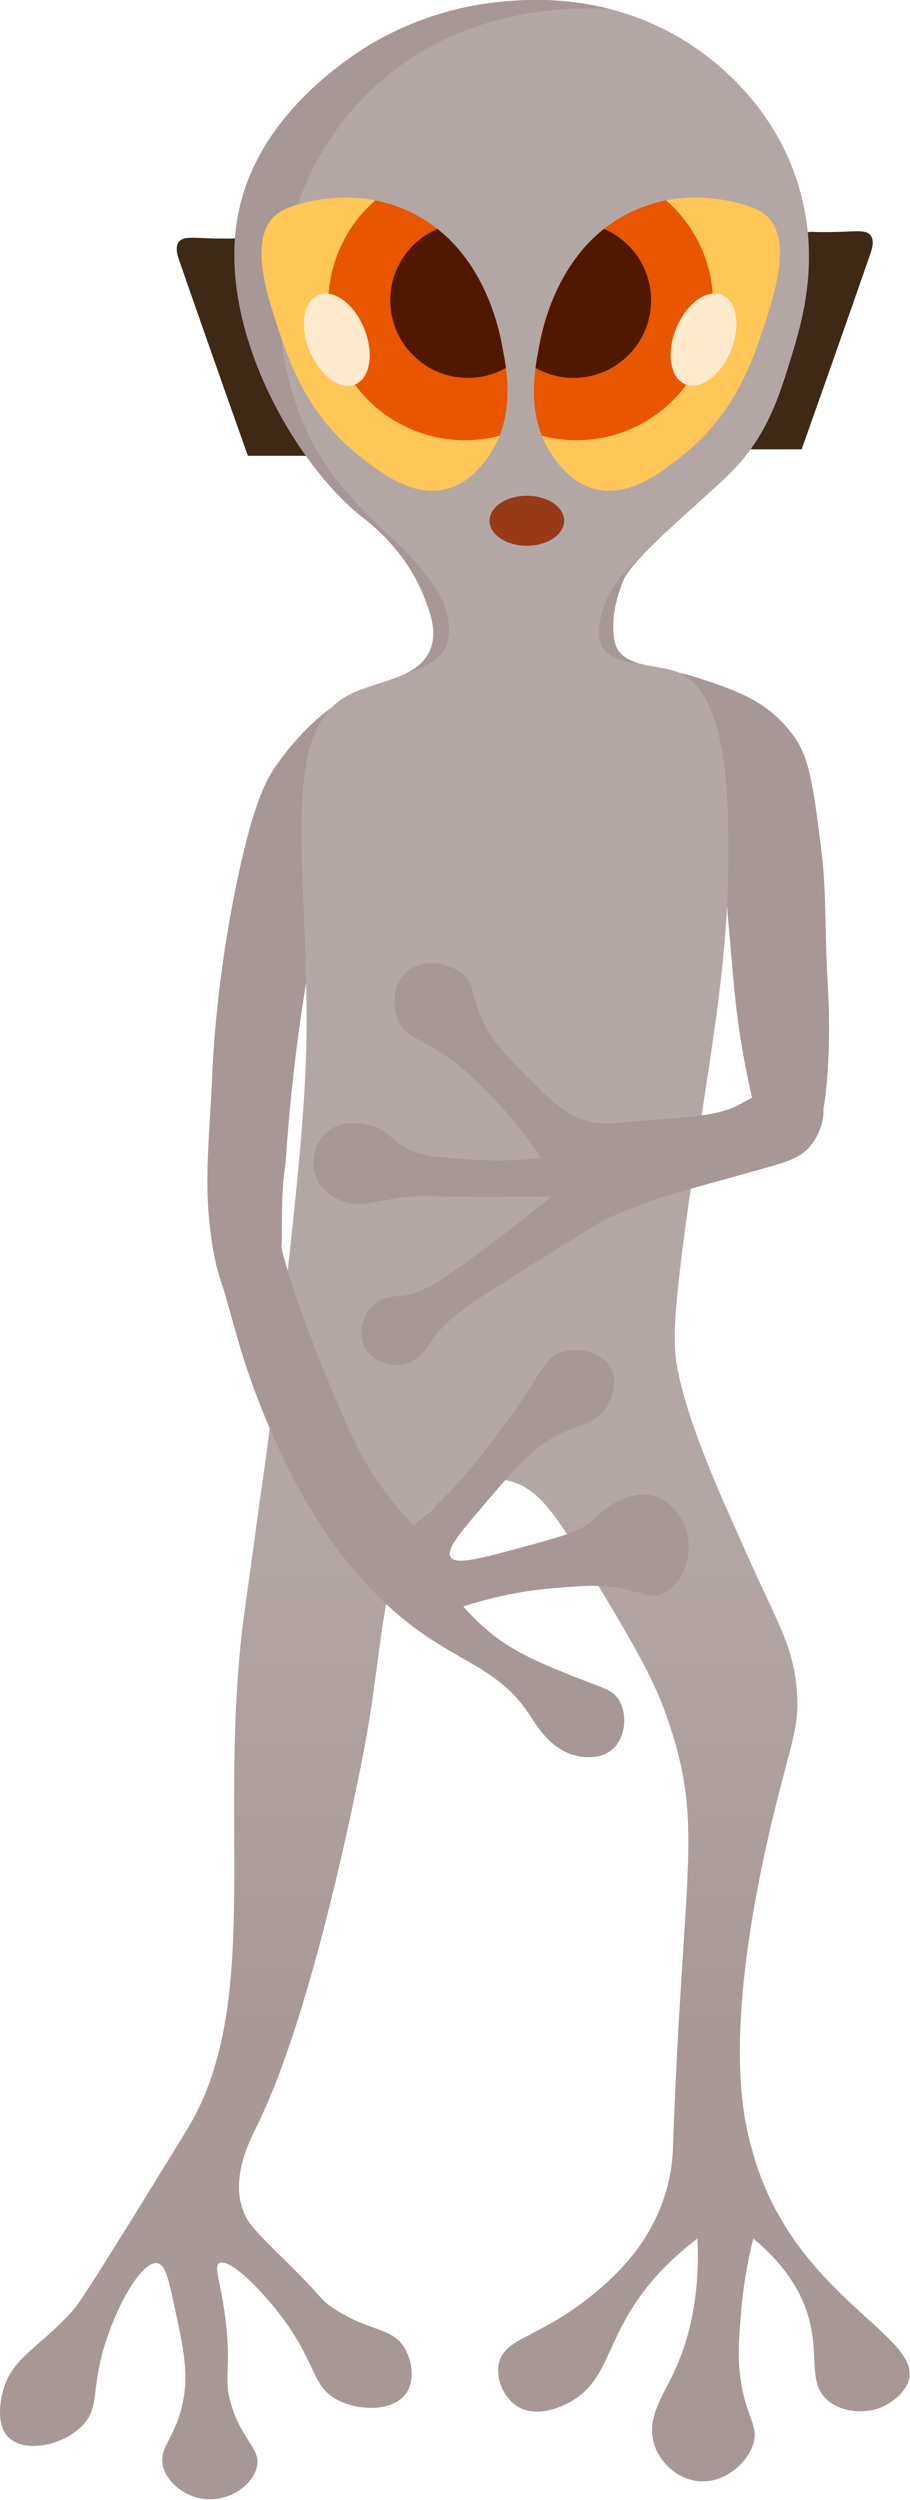 <?xml version="1.0" encoding="UTF-8"?>
<svg id="_レイヤー_1" data-name="レイヤー_1" xmlns="http://www.w3.org/2000/svg" version="1.1" xmlns:xlink="http://www.w3.org/1999/xlink" viewBox="0 0 280.5 770">
  <!-- Generator: Adobe Illustrator 29.3.0, SVG Export Plug-In . SVG Version: 2.1.0 Build 146)  -->
  <defs>
    <style>
      .st0 {
        fill: #3d2916;
      }

      .st1 {
        fill: #ffc658;
      }

      .st2 {
        fill: none;
      }

      .st3 {
        clip-path: url(#clippath-1);
      }

      .st4 {
        fill: #ffeace;
      }

      .st5 {
        fill: #e85600;
      }

      .st6 {
        fill: #511800;
      }

      .st7 {
        fill: #a79796;
      }

      .st8 {
        clip-path: url(#clippath-2);
      }

      .st9 {
        clip-path: url(#clippath);
      }

      .st10 {
        fill: #973a18;
      }

      .st11 {
        fill: url(#_名称未設定グラデーション_19);
      }
    </style>
    <linearGradient id="_名称未設定グラデーション_19" data-name="名称未設定グラデーション 19" x1="140.3" y1="790.5" x2="140.3" y2="-34.6" gradientUnits="userSpaceOnUse">
      <stop offset="0" stop-color="#a79796"/>
      <stop offset=".2" stop-color="#a89997"/>
      <stop offset=".3" stop-color="#aea09e"/>
      <stop offset=".4" stop-color="#b3a7a5"/>
    </linearGradient>
    <clipPath id="clippath">
      <path class="st2" d="M190.2,199.7c-1.3-2.6-1.2-5.6-1.1-8.6,0,0,0-1.6.5-4,0,0,.8-4.3,2.6-8.5,3.3-7.4,25.4-25.2,33.5-33.5,10.9-11.1,14.6-23.4,18.2-35.1,3.4-11,9.3-30.8,1.9-53.9-8.1-25.4-27.3-38.6-32.5-42.1C188.4-2.5,162.9-.3,153.8.6c-24.6,2.5-41.2,13.8-45.9,17.2-6.5,4.7-29.1,21-34.4,47.8-7.2,35.6,18.1,78.1,38.3,93.8,2.2,1.7,13.5,10.2,19.1,24.9,1.8,4.7,3.8,10.1,1.9,15.3-3.6,10.1-17.8,9.8-26.8,15.3-18.7,11.6-12,47.1-11.5,95.7.3,28.6-3.2,57.3-9.6,114.8-1.8,16.6-4.8,36.6-4.8,36.6-2.5,18.8-4.3,31.1-4.7,34.2-8.8,63.7,5.9,119.8-17.2,158.8-2.3,3.9-14.1,22.9-15.3,24.9-12.3,19.8-18.5,29.8-21.1,32.5-10.6,11.4-18.6,14.1-21.1,24.9-.4,1.9-2.1,9.4,1.9,13.4,5,5,17,2.6,23-3.8,4.7-5.1,2.8-9.5,5.7-21.1,3.7-14.4,12.3-29.6,17.2-28.7,2.6.5,3.6,5.4,5.7,15.3,2.5,11.8,4.1,19.4,1.9,28.7-2.5,10.6-7.6,13.2-5.7,19.1,1.6,5.1,7.3,9.2,13.4,9.6,7.1.4,13.8-4.2,15.3-9.6,1.6-5.8-4.2-8-7.7-19.1-2.8-9.1.1-10.4-1.9-26.8-1.5-11.9-3.7-16.2-1.9-17.2,3-1.8,13.7,8.5,21.1,19.1,8.9,12.9,7.8,19,15.3,23,6.7,3.5,17.1,3.6,21.1-1.9,2.7-3.7,2.1-9.4,0-13.4-3.9-7.5-11.1-5.2-23-13.4-4-2.8-1.4-1.8-17.2-17.2-8.5-8.3-9-10.2-9.6-11.5-4.6-10.6,1.8-22.7,3.8-26.8,16.7-33.4,30.2-101.2,32.5-112.9,8-40.1,4.4-63.3,23-78.5,2.7-2.2,11.3-9.2,21.1-7.7,9.2,1.5,14.8,9.5,23,23,14.9,24.7,22.4,37,26.8,49.8,11.8,33.7,5,45,1.9,133.7-.3,7-2.2,16.6-8.4,26.6-7.3,11.7-18.8,20-24.1,23.5-12.1,7.9-19.5,8.7-21.1,15.3-1.1,4.9,1.5,10.8,5.7,13.4,7.1,4.4,16.5-1.5,17.2-1.9,9.3-5.9,9.9-14.5,17.2-26.8,3.8-6.4,10.1-14.7,21.1-23,.9,20-3.5,33.5-7.7,42.1-3.4,7-8,13.6-5.7,21.1,1.6,5.4,6.7,10.7,13.4,11.5,8.1.9,15.3-5.3,17.2-11.5,1.7-5.6-2-7.7-3.8-19.1-1.1-7-.7-12.2,0-21.1.5-6,1.5-13.9,3.8-23,11.3,9.4,15.5,18.4,17.2,24.9,3.1,11.6-.4,19.6,5.7,24.9,4.4,3.8,11.8,4.4,17.2,1.9.8-.4,6-2.9,7.7-7.7,4.4-12.8-28.7-23.9-44-59.3-2.5-5.8-3.7-10.2-4.8-14.4-2.3-8.8-8.3-35.2,6.7-98.6,5.9-24.8,8.9-29.3,7.6-41.9-1.4-13-5.6-18.9-15.2-40.4-8-17.9-17.2-37.8-21.1-55.5-2-9.3-2.4-16.6,5.7-70.8,5.9-39.1,10.1-62.3,9.6-95.8-.2-16.9-1.7-44.1-15.4-49.7-6-2.5-15.8-1.3-19.1-7.7Z"/>
    </clipPath>
    <clipPath id="clippath-1">
      <path class="st2" d="M84.6,66.6c.9-.9,2.6-2.3,7.5-3.7,7-1.9,20.8-4.5,35.2,2.8,22,11.1,26.7,36.2,27.7,42,1.3,6.8,3.7,20-3.6,31.6-1.5,2.3-5.7,9-13.3,11.2-10.7,3.1-21.1-5.1-27.6-10.3-15.9-12.6-21.4-28.9-24.8-39.1-3.4-10.3-8.9-26.8-1.2-34.5Z"/>
    </clipPath>
    <clipPath id="clippath-2">
      <path class="st2" d="M236.4,66.6c-.9-.9-2.6-2.3-7.5-3.7-7-1.9-20.8-4.5-35.2,2.8-22,11.1-26.7,36.2-27.7,42-1.3,6.8-3.7,20,3.6,31.6,1.5,2.3,5.7,9,13.3,11.2,10.7,3.1,21.1-5.1,27.6-10.3,15.9-12.6,21.4-28.9,24.8-39.1,3.4-10.3,8.9-26.8,1.2-34.5Z"/>
    </clipPath>
  </defs>
  <path class="st7" d="M208.8,230c7,10.1,9.8,20.1,12,28.2.5,1.7,2.5,7.1,2.9,14.4.2,4.5.6,9.1,1,13.6,1,10.6,1.5,18.9,2.8,28.5,1,7.3,2.7,17.4,5.8,29.5.2,1,.8,2.5,1.9,3.8,4.2,4.8,14.3,4.6,17.2,0,.3-.4.5-1.6.9-3.8.6-2.8.9-5,1-5.8,2-15,1-32.3,1-32.3-1.2-19.6-.5-29.6-1.9-42.2-2.5-21.5-4.1-29.4-7.2-34.8-1.1-1.9-2.1-3.2-2.4-3.5-7.6-9.9-17.2-13.1-29.6-17.1-4.5-1.4-6.6-1.8-8.4-.7-4.1,2.8-2.3,11.6-2.3,12,1,4.5,3.2,7.2,5.2,10.1Z"/>
  <path class="st7" d="M66.7,390.1c.7.8,1.8,1.9,3.4,2.9,3.8,2.2,9.8,3,13.5-.2,1.7-1.5,2.4-3.6,2.4-3.6.1-.7.2-1.6.4-2.6,0,0,.2-1.5.4-3.1.2-2.2-.1-11.9.5-19.2.1-1.2.3-3.2.7-5.7,1.3-19.6,3.3-36,5.2-48.5,0,0,4.8-35.5,14-50.2,8.7-13.8,13.8-17.7,13.8-17.7,5.5-5.7,9.2-8.1,12-14.4.9-2.1,4.8-10.7,1-15.3-2.7-3.3-8-2.9-11.3-2.7-20.2,1.4-34.7,21.9-37.5,25.9-.7.9-1.1,1.6-1.2,1.8-2.7,4.2-6.5,12.4-11.2,35.2-5.9,28.8-7.1,51.6-7.4,58.9-.9,20.7-3.1,35.6.6,54.9.3,1.5.6,2.8.7,3.6Z"/>
  <path class="st0" d="M73.8,73.4c-1,0-3.6.2-9.6,0-5.3-.2-7.7-.5-9,1-1.4,1.7-.4,4.5,0,5.7,2.2,6.4,10.2,29.3,21.2,60.3,6.1,0,12.2,0,18.4,0-8.7-54.5-15.9-66.6-21.1-67Z"/>
  <path class="st0" d="M249.7,71.4c1,0,3.6.2,9.6,0,5.3-.2,7.7-.5,9,1,1.4,1.7.4,4.5,0,5.7-2.2,6.4-10.2,29.3-21.2,60.3-6.1,0-12.2,0-18.4,0,8.7-54.5,15.9-66.6,21.1-67Z"/>
  <path class="st11" d="M190.2,199.7c-1.3-2.6-1.2-5.6-1.1-8.6,0,0,0-1.6.5-4,0,0,.8-4.3,2.6-8.5,3.3-7.4,25.4-25.2,33.5-33.5,10.9-11.1,14.6-23.4,18.2-35.1,3.4-11,9.3-30.8,1.9-53.9-8.1-25.4-27.3-38.6-32.5-42.1C188.4-2.5,162.9-.3,153.8.6c-24.6,2.5-41.2,13.8-45.9,17.2-6.5,4.7-29.1,21-34.4,47.8-7.2,35.6,18.1,78.1,38.3,93.8,2.2,1.7,13.5,10.2,19.1,24.9,1.8,4.7,3.8,10.1,1.9,15.3-3.6,10.1-17.8,9.8-26.8,15.3-18.7,11.6-12,47.1-11.5,95.7.3,28.6-3.2,57.3-9.6,114.8-1.8,16.6-4.8,36.6-4.8,36.6-2.5,18.8-4.3,31.1-4.7,34.2-8.8,63.7,5.9,119.8-17.2,158.8-2.3,3.9-14.1,22.9-15.3,24.9-12.3,19.8-18.5,29.8-21.1,32.5-10.6,11.4-18.6,14.1-21.1,24.9-.4,1.9-2.1,9.4,1.9,13.4,5,5,17,2.6,23-3.8,4.7-5.1,2.8-9.5,5.7-21.1,3.7-14.4,12.3-29.6,17.2-28.7,2.6.5,3.6,5.4,5.7,15.3,2.5,11.8,4.1,19.4,1.9,28.7-2.5,10.6-7.6,13.2-5.7,19.1,1.6,5.1,7.3,9.2,13.4,9.6,7.1.4,13.8-4.2,15.3-9.6,1.6-5.8-4.2-8-7.7-19.1-2.8-9.1.1-10.4-1.9-26.8-1.5-11.9-3.7-16.2-1.9-17.2,3-1.8,13.7,8.5,21.1,19.1,8.9,12.9,7.8,19,15.3,23,6.7,3.5,17.1,3.6,21.1-1.9,2.7-3.7,2.1-9.4,0-13.4-3.9-7.5-11.1-5.2-23-13.4-4-2.8-1.4-1.8-17.2-17.2-8.5-8.3-9-10.2-9.6-11.5-4.6-10.6,1.8-22.7,3.8-26.8,16.7-33.4,30.2-101.2,32.5-112.9,8-40.1,4.4-63.3,23-78.5,2.7-2.2,11.3-9.2,21.1-7.7,9.2,1.5,14.8,9.5,23,23,14.9,24.7,22.4,37,26.8,49.8,11.8,33.7,5,45,1.9,133.7-.3,7-2.2,16.6-8.4,26.6-7.3,11.7-18.8,20-24.1,23.5-12.1,7.9-19.5,8.7-21.1,15.3-1.1,4.9,1.5,10.8,5.7,13.4,7.1,4.4,16.5-1.5,17.2-1.9,9.3-5.9,9.9-14.5,17.2-26.8,3.8-6.4,10.1-14.7,21.1-23,.9,20-3.5,33.5-7.7,42.1-3.4,7-8,13.6-5.7,21.1,1.6,5.4,6.7,10.7,13.4,11.5,8.1.9,15.3-5.3,17.2-11.5,1.7-5.6-2-7.7-3.8-19.1-1.1-7-.7-12.2,0-21.1.5-6,1.5-13.9,3.8-23,11.3,9.4,15.5,18.4,17.2,24.9,3.1,11.6-.4,19.6,5.7,24.9,4.4,3.8,11.8,4.4,17.2,1.9.8-.4,6-2.9,7.7-7.7,4.4-12.8-28.7-23.9-44-59.3-2.5-5.8-3.7-10.2-4.8-14.4-2.3-8.8-8.3-35.2,6.7-98.6,5.9-24.8,8.9-29.3,7.6-41.9-1.4-13-5.6-18.9-15.2-40.4-8-17.9-17.2-37.8-21.1-55.5-2-9.3-2.4-16.6,5.7-70.8,5.9-39.1,10.1-62.3,9.6-95.8-.2-16.9-1.7-44.1-15.4-49.7-6-2.5-15.8-1.3-19.1-7.7Z"/>
  <path class="st7" d="M252.5,338.4c-.8-.9-1.8-1.3-3.8-1.9-4.7-1.5-9-.9-11.7-.3-4.1,1-6.7,2.7-8.7,3.8-7.3,4.1-16.7,4-35.2,5.6-5.7.5-7.5.6-10.3.1-8.1-1.6-13.3-6.9-21.5-15.3-6.2-6.4-9.3-9.6-12-15-4.1-8.2-2.8-12.3-7.1-15.7-4.4-3.4-12.5-4.5-17.2,0-4.2,4-4.1,10.9-1.9,15.3,2.2,4.4,5.8,4.6,13.4,9.6,6,3.9,9.7,7.7,15.3,13.4,4.2,4.3,9.6,10.4,15,18.6-5.7.7-12.7,1.2-20.8.6-10.6-.8-15.9-.8-21.1-3.8-4.9-2.8-5.6-5.4-10.5-6.7-1.9-.5-8.4-2.3-13.4,1.9-3.8,3.2-5.4,8.7-3.8,13.4,1.7,5,6.4,7.1,7.7,7.7,5.9,2.6,10.1.2,20.1-1,4.3-.5,3.2-.3,21.1,0,5.7,0,13.9,0,24-.2-18.3,14.7-32.3,24.9-37.2,27.5-2.1,1.1-4.2,2.2-6.5,2.7-2.6.6-5.4.4-8,1.3-5.9,2-8.9,9.9-5.8,15.3,3.1,5.4,11.4,6.9,16.2,2.9,2-1.7,3.4-4.1,5-6.2,4.4-6,10.8-10.1,17.1-14.2,10.6-6.8,21.2-13.4,31.9-20,4.2-2.6,7.6-3.9,12.3-5.8,10-4.1,17.4-5.6,39.9-12,7.8-2.2,12.2-3.4,15.3-7.7,3-4,5-10.8,2.2-14Z"/>
  <path class="st7" d="M200.2,460.5c-4-.7-7.5,1-9.6,1.9-3.9,1.8-5.9,4.1-7.7,5.7-3.7,3.4-8.9,4.9-19.1,7.7-15.5,4.2-23.3,6.4-24.9,3.8-1.4-2.3,2.6-7.1,9.6-15.3,10.8-12.7,16.2-19,24.9-23,5.9-2.7,10.2-3,13.4-7.7.3-.5,4.3-6.5,1.7-11.9-2.6-5.2-10-6.9-15.1-5.4-4.6,1.4-6.1,5-11.5,13.4,0,0-6.5,10-17.2,23-3.7,4.5-9.3,10.6-17.2,17.2-9.7-10.1-15.1-19.5-18.2-25.8-4.7-9.8-18.8-43.3-22.5-59.7-.2-.8-.7-3.3-2.8-5-3.9-3.1-11.6-2.5-15.3,1.9-1.3,1.5-1.7,3-1.9,3.8-.1.5-.2,1-.3,1.5-.2,3.5,1.3,6.8,3.1,12.8.2.7.4,1.4.6,2.2,1.8,6.3,2.8,9.9,2.8,9.9,7.6,27.2,20.1,48.8,20.1,48.8,4.2,7.3,9.4,15.9,18.2,25.8,24.2,27.2,40.1,23.3,52.6,43.1,1.6,2.4,5.8,9.6,13.4,11.5,1,.3,7.2,1.8,11.5-1.9,4.2-3.7,4.6-11,1.9-15.3-2.1-3.3-4.7-3.4-15.3-7.7-5.2-2.1-12.2-4.9-18.2-8.6-3.8-2.3-9-6.2-14.4-12.4,11.5-3.7,21.5-5.2,28.7-5.7,8.8-.7,13.1-1,19.1,0,7.5,1.3,9.8,3.3,13.4,1.9,5.9-2.3,9.8-11.4,7.7-19.1-1.4-5.1-5.7-10.5-11.5-11.5Z"/>
  <g class="st9">
    <path class="st7" d="M218.1,201c-1.8.4-4.6,1-7.9,1.6-12.6,2.3-16,1.8-18.7.7-2-.8-4.8-1.8-6.1-4.6-1.5-3.3-.5-7.4.1-9.9.4-1.4.8-2.7,1.3-3.8.4-.9,1.8-4,5-7.9,4.6-5.5,10.4-9.5,12.9-11.1,4.4,11.7,8.9,23.3,13.3,35Z"/>
    <path class="st7" d="M101.1,214c4.7-2.1,8.6-3.3,11.2-3.9,6.8-1.6,11.5-1.5,18.7-5,4.8-2.3,6-5.1,6.3-5.7,2.1-4.1.6-9.7.5-10.4-1.3-5.2-4.9-10.2-9-15-6.1-7.1-9.2-8.8-17-17-3.6-3.8-6.3-7-8-9,0,0-3.1-4-6-9-5.9-10.1-15.6-33.7-10-62,1.9-9.4,7.5-31,26.4-49.1C147.7-4.3,193.5,3,198.8,4c-9.5-3.7-30.2-10.2-55.9-5.9-17.8,3-31.2,9.9-39.1,14.9,0,0-25.5,16.5-39,47-19.7,44.6-4.5,104.3,36.3,154Z"/>
  </g>
  <g>
    <ellipse class="st10" cx="162.4" cy="160.4" rx="11.5" ry="7.7"/>
    <g>
      <path class="st1" d="M84.6,66.6c.9-.9,2.6-2.3,7.5-3.7,7-1.9,20.8-4.5,35.2,2.8,22,11.1,26.7,36.2,27.7,42,1.3,6.8,3.7,20-3.6,31.6-1.5,2.3-5.7,9-13.3,11.2-10.7,3.1-21.1-5.1-27.6-10.3-15.9-12.6-21.4-28.9-24.8-39.1-3.4-10.3-8.9-26.8-1.2-34.5Z"/>
      <g class="st3">
        <circle class="st5" cx="143.3" cy="93.5" r="42.1"/>
        <circle class="st6" cx="144.2" cy="92.5" r="23.9"/>
      </g>
    </g>
    <g>
      <path class="st1" d="M236.4,66.6c-.9-.9-2.6-2.3-7.5-3.7-7-1.9-20.8-4.5-35.2,2.8-22,11.1-26.7,36.2-27.7,42-1.3,6.8-3.7,20,3.6,31.6,1.5,2.3,5.7,9,13.3,11.2,10.7,3.1,21.1-5.1,27.6-10.3,15.9-12.6,21.4-28.9,24.8-39.1,3.4-10.3,8.9-26.8,1.2-34.5Z"/>
      <g class="st8">
        <circle class="st5" cx="177.7" cy="93.5" r="42.1"/>
        <circle class="st6" cx="176.8" cy="92.5" r="23.9"/>
      </g>
    </g>
    <ellipse class="st4" cx="216.8" cy="104.6" rx="14.9" ry="9.1" transform="translate(38.1 265.8) rotate(-67.8)"/>
    <ellipse class="st4" cx="103.8" cy="104.6" rx="9.1" ry="14.9" transform="translate(-31.8 47) rotate(-22.2)"/>
  </g>
</svg>